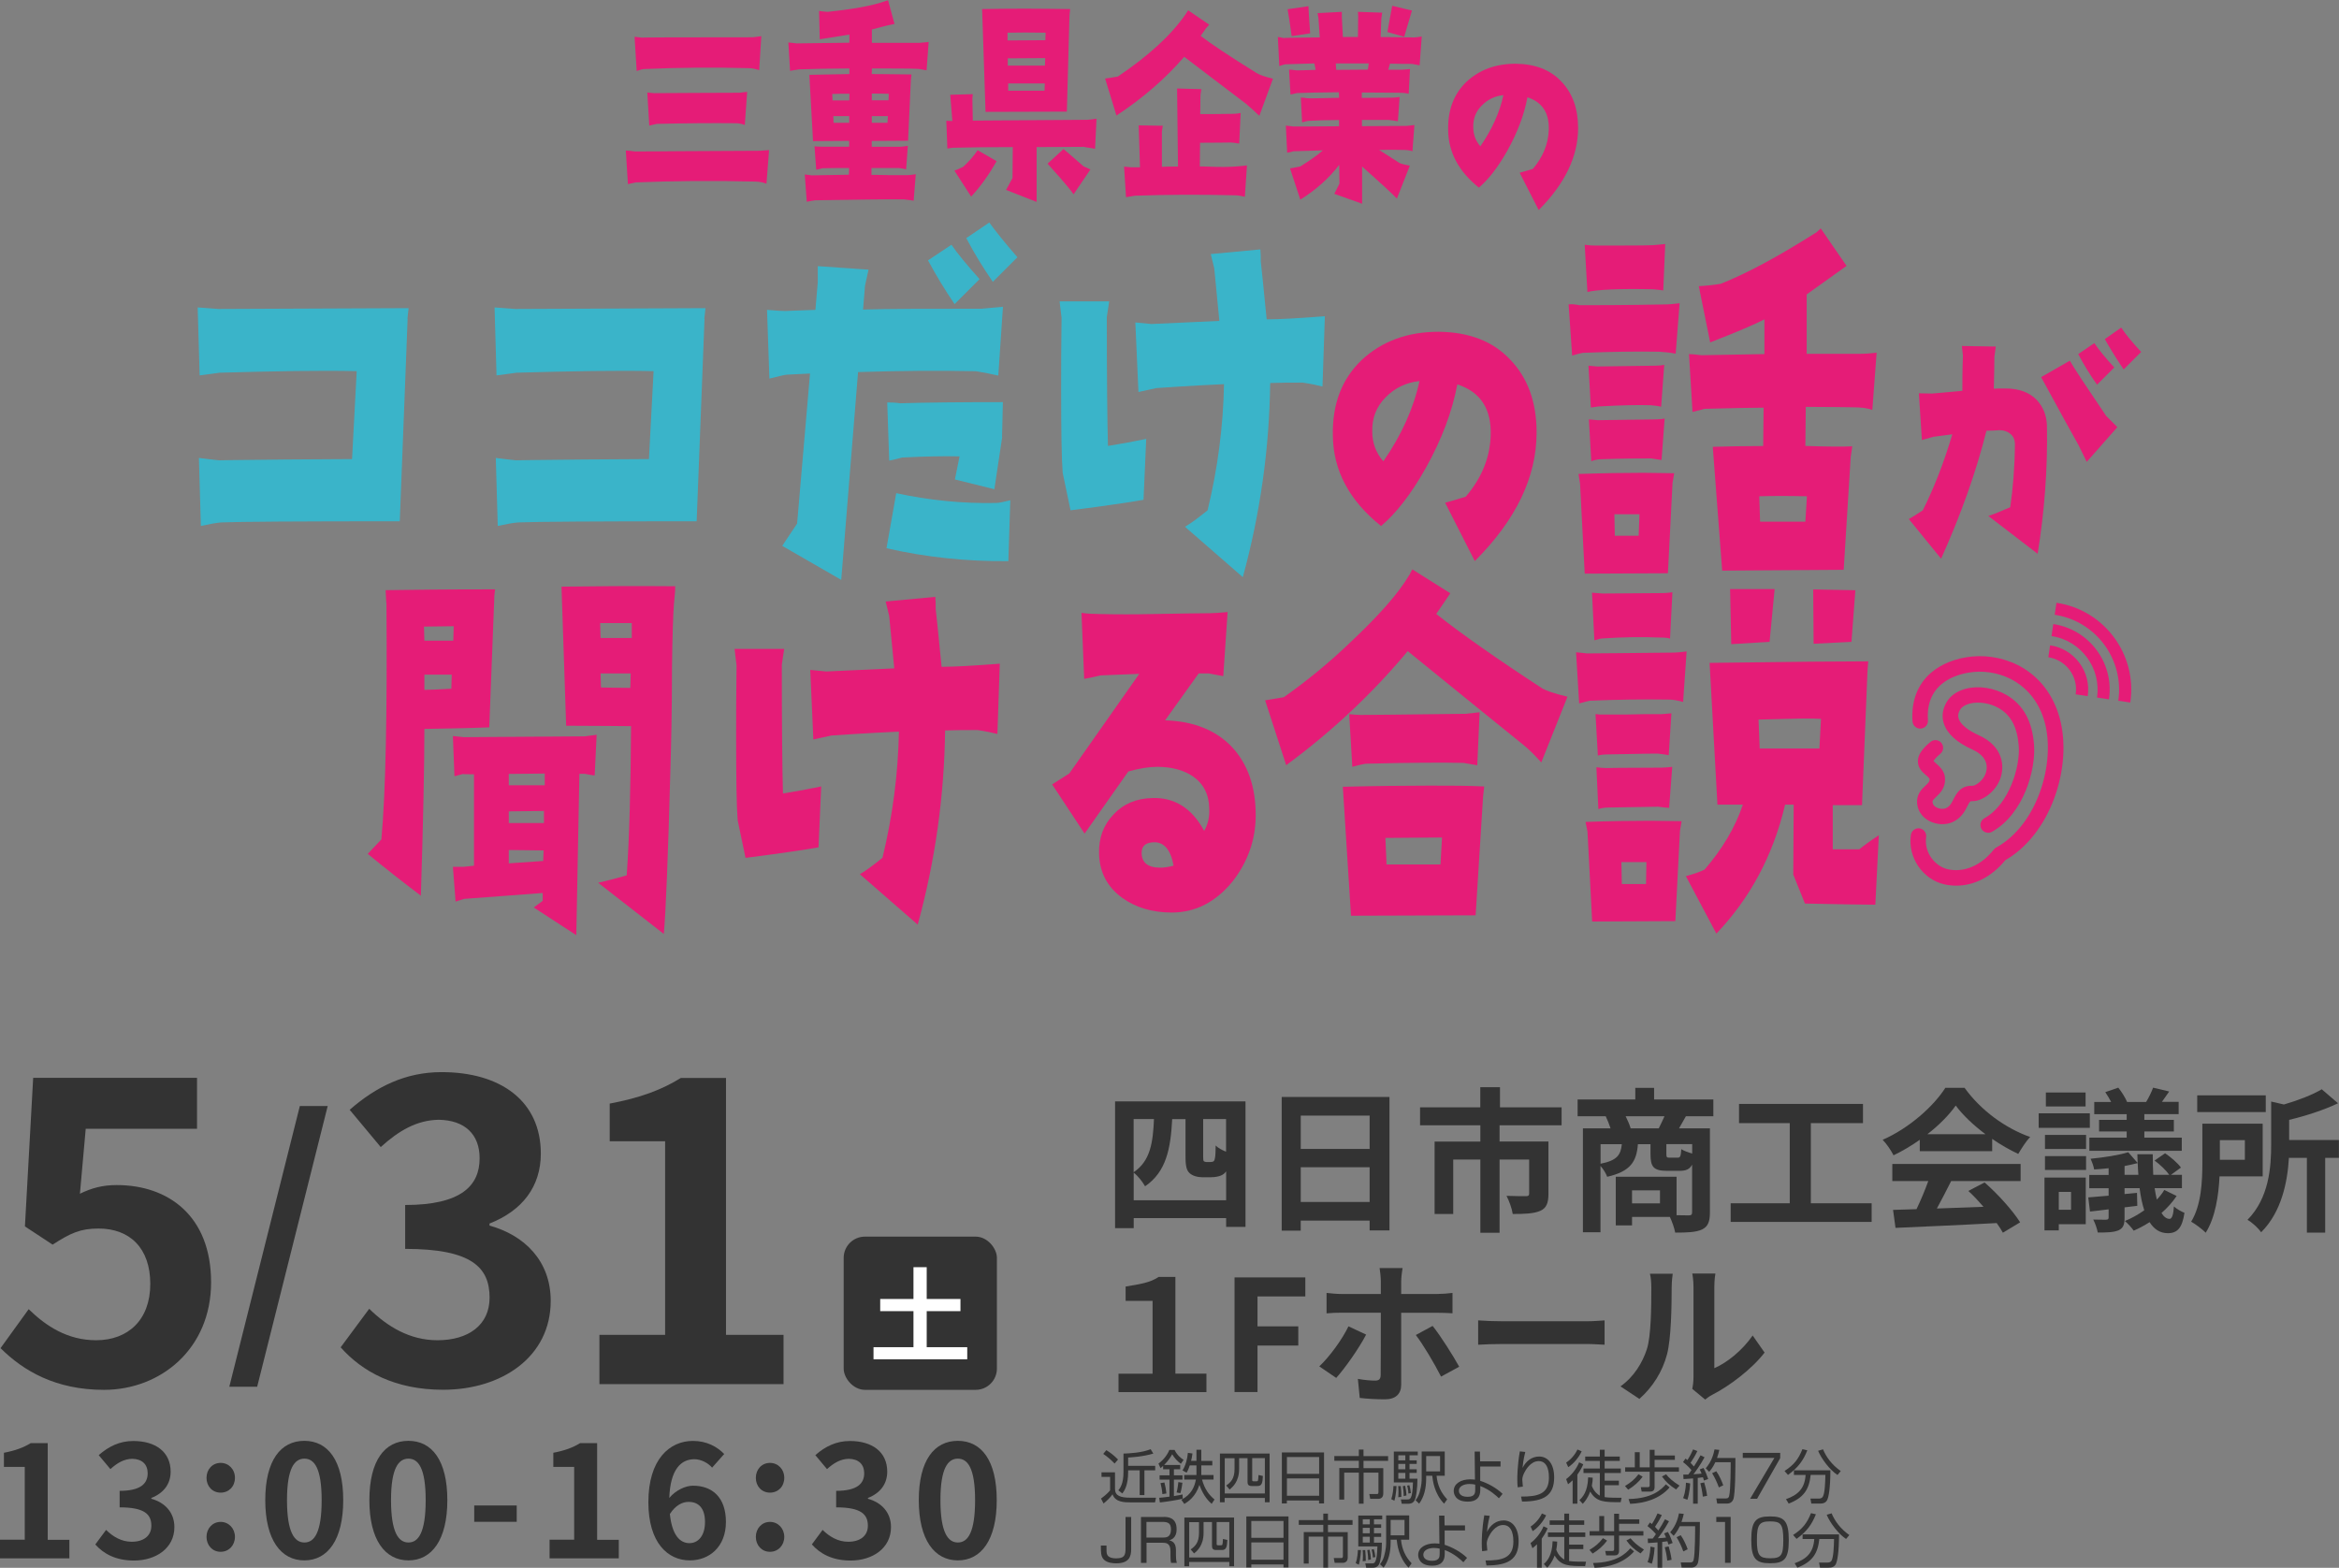 <?xml version="1.0" encoding="UTF-8"?><svg id="_レイヤー_1" xmlns="http://www.w3.org/2000/svg" viewBox="0 0 286.22 191.86"><rect x="0" y="0" width="286.22" height="191.86" fill="#808080" stroke="none"/><path d="M.07,164.97l3.44-4.76c2.13,2.08,4.76,3.8,8.25,3.8,3.9,0,6.63-2.48,6.63-6.89s-2.53-6.78-6.33-6.78c-2.23,0-3.44.56-5.62,1.97l-3.39-2.23,1.01-18.18h20.05v6.23h-13.62l-.71,7.95c1.47-.71,2.78-1.06,4.51-1.06,6.28,0,11.54,3.75,11.54,11.9s-6.18,13.16-13.11,13.16c-5.92,0-9.87-2.33-12.66-5.11Z" style="fill:#333;"/><path d="M36.69,135.35h3.41l-8.63,34.35h-3.41l8.63-34.35Z" style="fill:#333;"/><path d="M41.69,164.87l3.49-4.71c2.23,2.18,4.96,3.85,8.35,3.85,3.8,0,6.38-1.87,6.38-5.21,0-3.7-2.18-5.97-10.33-5.97v-5.37c6.88,0,9.11-2.38,9.11-5.72,0-2.94-1.82-4.66-5.01-4.71-2.68.05-4.86,1.32-7.09,3.34l-3.8-4.56c3.24-2.83,6.83-4.61,11.24-4.61,7.24,0,12.15,3.54,12.15,9.97,0,4.05-2.28,6.99-6.28,8.56v.25c4.25,1.17,7.49,4.3,7.49,9.21,0,6.89-6.03,10.88-13.16,10.88-5.92,0-9.92-2.23-12.56-5.21Z" style="fill:#333;"/><path d="M73.34,163.35h8.05v-23.69h-6.78v-4.61c3.75-.71,6.33-1.67,8.71-3.14h5.52v31.44h7.04v6.03h-22.53v-6.03Z" style="fill:#333;"/><path d="M0,188.42h3.03v-8.91H.48v-1.73c1.41-.27,2.38-.63,3.28-1.18h2.08v11.83h2.65v2.27H0v-2.27Z" style="fill:#333;"/><path d="M11.67,188.99l1.31-1.77c.84.82,1.87,1.45,3.14,1.45,1.43,0,2.4-.7,2.4-1.96,0-1.39-.82-2.25-3.88-2.25v-2.02c2.59,0,3.43-.9,3.43-2.15,0-1.1-.69-1.75-1.89-1.77-1.01.02-1.83.5-2.67,1.26l-1.43-1.71c1.22-1.07,2.57-1.73,4.23-1.73,2.72,0,4.57,1.33,4.57,3.75,0,1.52-.86,2.63-2.36,3.22v.1c1.6.44,2.82,1.62,2.82,3.47,0,2.59-2.27,4.09-4.95,4.09-2.23,0-3.73-.84-4.72-1.96Z" style="fill:#333;"/><path d="M25.27,180.85c0-1.05.74-1.83,1.73-1.83s1.75.78,1.75,1.83-.74,1.81-1.75,1.81-1.73-.78-1.73-1.81ZM25.27,188.07c0-1.03.74-1.83,1.73-1.83s1.75.8,1.75,1.83-.74,1.83-1.75,1.83-1.73-.8-1.73-1.83Z" style="fill:#333;"/><path d="M32.46,183.58c0-4.88,1.9-7.26,4.78-7.26s4.76,2.4,4.76,7.26-1.9,7.37-4.76,7.37-4.78-2.51-4.78-7.37ZM39.36,183.58c0-3.94-.91-5.08-2.11-5.08s-2.13,1.14-2.13,5.08.91,5.18,2.13,5.18,2.11-1.22,2.11-5.18Z" style="fill:#333;"/><path d="M45.2,183.58c0-4.88,1.9-7.26,4.78-7.26s4.76,2.4,4.76,7.26-1.9,7.37-4.76,7.37-4.78-2.51-4.78-7.37ZM52.09,183.58c0-3.94-.91-5.08-2.11-5.08s-2.13,1.14-2.13,5.08.91,5.18,2.13,5.18,2.11-1.22,2.11-5.18Z" style="fill:#333;"/><path d="M58.03,184.23h5.2v2h-5.2v-2Z" style="fill:#333;"/><path d="M67.23,188.42h3.03v-8.91h-2.55v-1.73c1.41-.27,2.38-.63,3.28-1.18h2.08v11.83h2.65v2.27h-8.47v-2.27Z" style="fill:#333;"/><path d="M87.14,179.6c-.49-.57-1.35-1.03-2.17-1.03-1.62,0-2.95,1.22-3.07,4.74.76-.93,1.98-1.5,2.89-1.5,2.36,0,4.04,1.41,4.04,4.44s-2.02,4.7-4.42,4.7c-2.69,0-5.07-2.15-5.07-7.12,0-5.26,2.61-7.5,5.45-7.5,1.71,0,2.97.72,3.83,1.6l-1.49,1.68ZM86.27,186.25c0-1.68-.78-2.46-2-2.46-.76,0-1.6.4-2.3,1.49.27,2.57,1.22,3.56,2.4,3.56,1.05,0,1.9-.88,1.9-2.59Z" style="fill:#333;"/><path d="M92.49,180.85c0-1.05.74-1.83,1.73-1.83s1.75.78,1.75,1.83-.74,1.81-1.75,1.81-1.73-.78-1.73-1.81ZM92.49,188.07c0-1.03.74-1.83,1.73-1.83s1.75.8,1.75,1.83-.74,1.83-1.75,1.83-1.73-.8-1.73-1.83Z" style="fill:#333;"/><path d="M99.35,188.99l1.31-1.77c.84.82,1.87,1.45,3.14,1.45,1.43,0,2.4-.7,2.4-1.96,0-1.39-.82-2.25-3.88-2.25v-2.02c2.59,0,3.43-.9,3.43-2.15,0-1.1-.69-1.75-1.88-1.77-1.01.02-1.83.5-2.67,1.26l-1.43-1.71c1.22-1.07,2.57-1.73,4.23-1.73,2.72,0,4.57,1.33,4.57,3.75,0,1.52-.86,2.63-2.36,3.22v.1c1.6.44,2.82,1.62,2.82,3.47,0,2.59-2.27,4.09-4.95,4.09-2.23,0-3.73-.84-4.72-1.96Z" style="fill:#333;"/><path d="M112.43,183.58c0-4.88,1.9-7.26,4.78-7.26s4.76,2.4,4.76,7.26-1.9,7.37-4.76,7.37-4.78-2.51-4.78-7.37ZM119.32,183.58c0-3.94-.91-5.08-2.11-5.08s-2.13,1.14-2.13,5.08.91,5.18,2.13,5.18,2.11-1.22,2.11-5.18Z" style="fill:#333;"/><path d="M152.41,134.78v15.36h-2.37v-1.08h-11.31v1.23h-2.28v-15.51h15.96ZM150.04,146.87v-3.53c-.15.23-.36.4-.63.51-.28.13-.78.21-1.16.21h-1.21c-.51,0-1.1-.17-1.46-.49-.34-.32-.51-.74-.51-2.03v-4.59h-1.63c-.19,3.61-.72,6.45-3.32,8.22-.29-.53-.87-1.27-1.39-1.67v3.38h11.31ZM138.72,136.94v6.51c2.05-1.37,2.37-3.64,2.49-6.51h-2.49ZM150.04,136.94h-2.81v4.65c0,.28.02.46.08.51.08.06.17.1.3.1h.49c.13,0,.29-.02.36-.06.1-.06.17-.17.21-.42.06-.25.08-.82.09-1.54.27.29.8.57,1.27.76v-4.01Z" style="fill:#333;"/><path d="M170.03,134.24v16.33h-2.43v-1.2h-8.43v1.23h-2.33v-16.36h13.19ZM159.17,136.52v4.08h8.43v-4.08h-8.43ZM167.6,147.09v-4.25h-8.43v4.25h8.43Z" style="fill:#333;"/><path d="M183.5,137.7v1.99h5.98v6.42c0,1.08-.23,1.73-1.01,2.07-.8.34-1.88.38-3.36.38-.09-.65-.44-1.61-.76-2.22.95.04,2.07.04,2.37.04s.4-.09.4-.3v-4.18h-3.62v8.96h-2.35v-8.96h-3.32v6.66h-2.28v-8.86h5.6v-1.99h-7.38v-2.2h7.37v-2.47h2.41v2.47h7.54v2.2h-7.57Z" style="fill:#333;"/><path d="M206.3,136.6c-.3.55-.59,1.06-.84,1.48h3.78v10.29c0,1.12-.23,1.73-.97,2.09-.74.34-1.8.38-3.28.38-.09-.53-.38-1.35-.65-1.92h-4.63v1.04h-1.99v-5.96h7.44v4.71c.67.02,1.25.02,1.48.02.32,0,.42-.09.42-.38v-5.83c-.29.57-.76.76-1.52.76h-1.54c-1.69,0-2.03-.51-2.03-2.05v-1.21h-1.54c-.17,2.11-.87,3.32-3.76,3.99-.13-.38-.47-.95-.82-1.33v8.12h-2.15v-12.72h3.38c-.15-.47-.38-1.04-.59-1.48h-3.44v-2.05h7.06v-1.42h2.3v1.42h7.25v2.05h-3.38ZM195.86,142.41c2.03-.4,2.47-1.08,2.6-2.39h-2.6v2.39ZM202.98,138.08c.23-.46.49-.99.7-1.48h-4.75c.25.49.49,1.06.61,1.48h3.44ZM203.13,145.67h-3.42v1.59h3.42v-1.59ZM207.06,140.01h-3.15v1.2c0,.4.06.46.38.46h.99c.32,0,.4-.13.46-1.04.29.19.85.4,1.33.53v-1.14Z" style="fill:#333;"/><path d="M229.03,147.25v2.28h-17.25v-2.28h7.23v-9.81h-6.21v-2.35h15.17v2.35h-6.38v9.81h7.44Z" style="fill:#333;"/><path d="M234.92,139.48c-1.01.72-2.11,1.37-3.21,1.9-.27-.55-.85-1.41-1.33-1.9,3.25-1.42,6.25-4.12,7.67-6.36h2.35c2.01,2.79,5.03,4.96,8.03,6.02-.57.59-1.06,1.41-1.46,2.07-1.04-.49-2.15-1.12-3.19-1.84v1.5h-8.86v-1.39ZM231.56,142.44h15.7v2.09h-8.5c-.55,1.12-1.18,2.3-1.75,3.36,1.82-.06,3.78-.13,5.71-.21-.59-.68-1.23-1.37-1.86-1.94l1.99-1.04c1.69,1.48,3.45,3.46,4.35,4.88l-2.11,1.27c-.19-.36-.46-.76-.76-1.18-4.46.25-9.15.44-12.38.59l-.3-2.2,2.87-.09c.51-1.06,1.04-2.32,1.44-3.44h-4.4v-2.09ZM242.96,138.8c-1.46-1.1-2.77-2.33-3.64-3.51-.82,1.16-2.03,2.39-3.47,3.51h7.12Z" style="fill:#333;"/><path d="M255.73,138.02h-6.26v-1.78h6.26v1.78ZM255.23,149.81h-3.3v.76h-1.75v-6.47h5.05v5.71ZM250.24,138.88h5.03v1.73h-5.03v-1.73ZM250.24,141.48h5.03v1.69h-5.03v-1.69ZM255.21,135.4h-4.86v-1.71h4.86v1.71ZM251.93,145.86v2.18h1.5v-2.18h-1.5ZM266.34,146.37c-.49.74-1.12,1.44-1.84,2.07.28.47.63.72.99.72.28,0,.47-.49.53-1.52.38.34.89.61,1.29.78-.27,1.82-.85,2.49-2.03,2.49-.97,0-1.69-.49-2.24-1.35-.65.42-1.29.76-1.94,1.04-.23-.34-.72-.87-1.08-1.18.8-.32,1.61-.78,2.37-1.31-.25-.78-.44-1.69-.57-2.71h-1.84v.72l1.52-.15.04,1.59-1.56.19v1.27c0,.87-.17,1.27-.74,1.54-.61.25-1.42.27-2.54.27-.08-.47-.32-1.14-.55-1.59.65.02,1.37.02,1.58.02.23-.02.3-.08.3-.28v-.99c-.82.11-1.59.19-2.28.27l-.21-1.73c.72-.06,1.56-.13,2.49-.21v-.91h-2.37v-1.63h2.37v-.82c-.61.08-1.2.11-1.77.15-.06-.38-.27-.95-.44-1.31,1.59-.15,3.49-.44,4.61-.8l1.16,1.33c-.02-.36-.04-.72-.04-1.08h1.88c0,.91.02,1.76.06,2.52h1.96c-.38-.55-1.14-1.27-1.8-1.75l1.29-.89c.7.47,1.56,1.21,1.94,1.75l-1.23.89h1.35v1.63h-3.34c.08.53.17.99.27,1.4.34-.36.67-.76.91-1.18l1.52.74ZM260.26,136.35h-3.99v-1.5h2.07c-.21-.4-.47-.83-.72-1.2l1.59-.55c.42.51.87,1.25,1.08,1.75h2.33c.32-.53.68-1.25.85-1.75l1.97.47c-.32.46-.63.89-.89,1.27h2.05v1.5h-4.2v.7h3.61v1.42h-3.61v.76h4.58v1.61h-11.31v-1.61h4.57v-.76h-3.38v-1.42h3.38v-.7ZM261.67,143.77c-.04-.46-.06-.95-.08-1.44-.49.13-1.04.25-1.61.36v1.08h1.69Z" style="fill:#333;"/><path d="M271.6,143.96c-.11,2.32-.51,5.03-1.69,6.89-.36-.38-1.29-1.08-1.78-1.35,1.25-2.03,1.37-4.99,1.37-7.17v-4.82h7.38v6.45h-5.28ZM277.26,136.09h-8.39v-2.05h8.39v2.05ZM271.64,139.52v2.41h3.06v-2.41h-3.06ZM286.22,141.69h-1.69v9.15h-2.24v-9.15h-2.2c-.17,2.9-.87,6.59-3.4,9.11-.3-.47-1.14-1.25-1.67-1.52,2.64-2.68,2.9-6.44,2.9-9.24v-5.24l1.56.36c1.76-.51,3.53-1.2,4.63-1.86l1.99,1.71c-1.73.83-3.93,1.54-5.98,2.03v2.47h6.09v2.18Z" style="fill:#333;"/><path d="M136.86,168.11h4.18v-8.92h-3.3v-1.75c1.77-.3,3-.47,4.04-1.18h2.05v11.84h3.8v2.26h-10.76v-2.26Z" style="fill:#333;"/><path d="M151.07,156.32h8.66v2.33h-5.85v3.66h4.99v2.35h-4.99v5.69h-2.81v-14.05Z" style="fill:#333;"/><path d="M167.17,163.32c-.87,1.69-2.64,4.18-3.66,5.3l-2.07-1.41c1.27-1.2,2.79-3.28,3.57-4.9l2.16,1.01ZM171.46,160.63v8.83c0,1.1-.65,1.78-1.99,1.78-1.01,0-2.13-.06-3.08-.17l-.23-2.33c.8.15,1.63.21,2.11.21s.67-.19.68-.68c.02-.7.02-6.72.02-7.61v-.02h-4.82c-.57,0-1.29.02-1.82.08v-2.5c.57.06,1.23.13,1.82.13h4.82v-1.52c0-.49-.09-1.33-.15-1.65h2.81c-.06.27-.17,1.18-.17,1.67v1.5h4.4c.55,0,1.37-.06,1.88-.13v2.49c-.59-.04-1.33-.06-1.86-.06h-4.42ZM175.31,162.26c.97,1.21,2.49,3.61,3.25,4.99l-2.22,1.21c-.82-1.61-2.18-3.91-3.09-5.09l2.07-1.12Z" style="fill:#333;"/><path d="M180.88,161.58c.68.06,2.07.11,3.06.11h10.19c.87,0,1.73-.08,2.22-.11v2.98c-.46-.02-1.42-.09-2.22-.09h-10.19c-1.08,0-2.35.04-3.06.09v-2.98Z" style="fill:#333;"/><path d="M198.29,169.66c1.67-1.18,2.7-2.92,3.23-4.54.53-1.63.55-5.22.55-7.52,0-.76-.06-1.27-.17-1.73h2.79c-.02.08-.13.93-.13,1.71,0,2.24-.06,6.25-.57,8.16-.57,2.14-1.75,4-3.38,5.45l-2.32-1.54ZM207.08,169.95c.08-.36.15-.89.15-1.4v-11.07c0-.85-.13-1.58-.15-1.63h2.83c-.02.06-.13.8-.13,1.65v9.93c1.54-.66,3.42-2.16,4.69-4l1.46,2.09c-1.58,2.05-4.31,4.1-6.43,5.18-.4.21-.59.38-.84.57l-1.58-1.31Z" style="fill:#333;"/><rect x="103.24" y="151.33" width="18.75" height="18.75" rx="2.6" ry="2.6" style="fill:#333;"/><path d="M118.36,164.86v1.48h-11.47v-1.48h4.89v-4.41h-4.07v-1.49h4.07v-3.89h1.62v3.89h4.13v1.49h-4.13v4.41h4.96Z" style="fill:#fff;"/><path d="M136.44,180.18v2.02c0,.83.63,1.08,1.9,1.08h3.12l-.12.57h-2.98c-.73,0-1.89,0-2.22-.99-.24.36-.73.84-1.1,1.13l-.31-.61c.16-.11.8-.59,1.11-1v-1.65h-1.05v-.56h1.65ZM136.39,179.1c-.33-.37-.94-.89-1.39-1.18l.38-.46c.45.27,1,.69,1.43,1.15l-.42.49ZM138.05,179.38h3.31v.55h-1.32v3.03h-.58v-3.03h-1.41v.2c0,1.68-.48,2.32-.71,2.63l-.49-.38c.24-.31.63-.82.63-2.25v-2.25c.65-.02,2.25-.09,3.32-.54l.33.54c-1.25.38-2.76.47-3.08.48v1.02Z" style="fill:#333;"/><path d="M144.42,179.27v.53h-.77v.74h1.05v.53h-1.05v2.01c.68-.11.89-.16,1.06-.2l.02.52c-.68.18-2.2.4-2.8.46l-.08-.57c.23-.02.53-.04,1.26-.14v-2.08h-1.21v-.53h1.21v-.74h-.78v-.41c-.16.14-.24.21-.32.27l-.25-.56c.56-.39,1.1-1.06,1.33-1.67h.64c.29.61.76,1,1.11,1.22l-.34.48c-.42-.31-.8-.71-1.06-1.17-.14.26-.4.71-.98,1.31h1.96ZM142.24,182.84c-.04-.52-.15-1.05-.23-1.35l.48-.07c.14.53.18.83.24,1.34l-.48.08ZM143.98,182.64c.14-.53.2-1.16.21-1.27l.5.08c-.02.26-.14.96-.25,1.27l-.46-.08ZM146.42,177.41h.58v1.37h1.35v.55h-1.35v.93c0,.12,0,.18,0,.24h1.5v.56h-1.41c.32,1.16.84,1.87,1.53,2.44l-.35.53c-.27-.24-.97-.85-1.5-2.32-.48,1.5-1.43,2.09-1.85,2.33l-.36-.51c1.28-.67,1.62-1.63,1.78-2.47h-1.43v-.56h1.5c0-.07,0-.13,0-.24v-.93h-.82c-.21.62-.32.78-.39.89l-.5-.28c.38-.56.61-1.49.66-2.15l.56.08c-.05.38-.09.62-.17.9h.66v-1.37Z" style="fill:#333;"/><path d="M149.86,183.84h-.58v-5.96h6.08v5.96h-.58v-.53h-4.92v.53ZM149.86,182.76h4.92v-4.33h-1.55v2.65c0,.11,0,.19.17.19h.33c.23,0,.23-.01.27-.77l.54.12c-.04.91-.15,1.23-.67,1.23h-.72c-.42,0-.49-.25-.49-.48v-2.93h-1.03v1.32c0,1.58-.83,2.24-1.16,2.52l-.42-.49c.56-.4,1.02-.83,1.02-2.04v-1.3h-1.2v4.33Z" style="fill:#333;"/><path d="M162.02,177.74v6.24h-.61v-.36h-3.94v.36h-.61v-6.24h5.16ZM157.48,180.36h3.94v-2.06h-3.94v2.06ZM157.48,183.04h3.94v-2.12h-3.94v2.12Z" style="fill:#333;"/><path d="M166.85,177.4v.79h3.01v.58h-3.01v.89h2.42v3.11c0,.47-.29.65-.6.65h-1l-.11-.59h.91c.11,0,.21,0,.21-.24v-2.38h-1.82v3.8h-.58v-3.8h-1.79v3.3h-.6v-3.86h2.39v-.89h-3v-.58h3v-.79h.58Z" style="fill:#333;"/><path d="M170.25,183.46c.2-.58.26-1.33.26-1.61h.38c-.01.3-.08,1.21-.26,1.8l-.38-.19ZM173.49,178.09h-1.01v.62h.88v.43h-.88v.66h.88v.44h-.88v.71h.97c0,1.23-.16,2.27-.34,2.63-.06.12-.22.44-.78.44h-.8l-.11-.53h.82c.28,0,.61.02.66-2.08h-2.34v-3.78h2.93v.47ZM171.1,183.21c.01-.16.03-.31.03-.62,0-.39-.02-.55-.04-.73h.32c.06.68.06.75.07,1.32l-.38.04ZM171.97,178.09h-.86v.62h.86v-.62ZM171.97,179.14h-.86v.66h.86v-.66ZM171.97,180.24h-.86v.71h.86v-.71ZM171.77,183.07c0-.54-.09-1.04-.11-1.21l.29-.04c.08.4.14.77.16,1.18l-.33.08ZM172.35,182.78c0-.16-.04-.54-.16-.98l.27-.05c.07.24.15.56.19.96l-.3.06ZM176.79,177.62v2.97h-1c.11,1.2.58,2.13,1.3,2.89l-.38.53c-1.2-1.25-1.38-2.81-1.45-3.42h-.74v.31c0,1.25-.26,2.29-.86,3.11l-.44-.42c.15-.21.37-.5.5-.98.25-.91.25-1.39.25-1.73v-3.26h2.83ZM176.22,178.18h-1.7v1.88h1.7v-1.88Z" style="fill:#333;"/><path d="M183.63,179.46h-2.5v1.75c.87.28,1.95.83,2.74,1.6l-.45.54c-.31-.3-1.1-1.05-2.28-1.5v.49c0,.9-.46,1.42-1.53,1.42-1.61,0-1.72-1.05-1.72-1.31,0-.9.9-1.42,2.02-1.42.26,0,.46.03.58.04l-.04-3.44h.65l.02,1.2h2.5s0,.62,0,.62ZM180.51,181.68c-.16-.04-.38-.08-.69-.08-.65,0-1.3.26-1.3.83,0,.17.07.74,1.07.74.92,0,.93-.51.93-.88v-.61Z" style="fill:#333;"/><path d="M186.64,177.71c-.23.9-.3,1.6-.33,1.93.41-.83,1.12-1.4,2.04-1.4,1.04,0,1.83.88,1.83,2.55,0,2.2-1.24,2.96-3.93,2.96l-.12-.61c2.02.01,3.41-.29,3.41-2.32,0-.35,0-2.02-1.25-2.02-1,0-1.6,1.1-1.76,1.41-.14.28-.25.58-.25.88,0,.08.06.75.07.83l-.63.09c-.03-.23-.05-.5-.05-.95,0-.33,0-1.69.31-3.45l.67.07Z" style="fill:#333;"/><path d="M191.65,181c.54-.39,1.23-1.16,1.59-2.05l.5.24c-.11.26-.26.62-.72,1.27v3.55h-.58v-2.86c-.26.26-.41.36-.56.48l-.23-.62ZM193.55,177.6c-.33.71-.96,1.51-1.65,1.94l-.25-.56c.56-.36,1.1-.98,1.38-1.6l.51.22ZM193.28,183.56c.36-.32,1.01-1,1.06-2.77l.56.04c0,.26-.02.56-.11,1,.27.74.76,1.08.98,1.2v-2.77h-2v-.55h2v-.93h-1.79v-.54h1.79v-.83h.59v.83h1.85v.54h-1.85v.93h1.98v.55h-1.98v.94h1.74v.55h-1.74v1.46c.46.08,1.53.08,2.07.08l-.11.54c-1.97,0-2.98,0-3.73-1.3-.33.89-.73,1.31-.91,1.5l-.41-.46Z" style="fill:#333;"/><path d="M198.85,181.85c.76-.46,1.18-.83,1.65-1.44l.51.3c-.47.64-1.08,1.17-1.77,1.59l-.39-.45ZM200.65,177.71v1.85h1.22v-2.14h.6v.69h2.48v.54h-2.48v.91h2.98v.54h-2.98v1.88c0,.4-.22.55-.51.55h-1.07l-.11-.54h.87c.21,0,.22-.13.22-.24v-1.65h-3v-.54h1.18v-1.85h.6ZM199.29,183.44c2.92-.06,4.01-1.17,4.56-1.8l.46.38c-1.25,1.43-3.05,1.93-4.83,2.01l-.19-.58ZM203.87,180.41c.37.45.78.84,1.65,1.39l-.42.47c-.79-.51-1.25-.92-1.73-1.59l.51-.27Z" style="fill:#333;"/><path d="M208.59,178.32c-.54,1.01-1.24,1.94-1.37,2.09.54-.02.8-.06,1-.08-.08-.21-.15-.36-.23-.51l.46-.18c.21.34.51,1.11.58,1.35l-.52.19c-.03-.11-.05-.17-.12-.4-.4.06-.54.07-.64.08v3.15h-.57v-3.09c-.7.05-.88.06-1.17.08l-.03-.55c.2,0,.24,0,.61,0,.22-.29.31-.42.39-.55-.11-.14-.5-.58-1.03-.98l.3-.43c.06.05.11.09.24.18.33-.51.52-.91.69-1.3l.52.2c-.25.55-.58,1.08-.83,1.44.03.04.21.22.41.45.29-.46.51-.79.81-1.37l.49.24ZM205.96,183.33c.1-.26.31-.83.35-1.89l.51.09c-.01.19-.06,1.18-.34,2l-.52-.2ZM208.37,183.15c-.06-.63-.21-1.3-.3-1.64l.47-.1c.12.39.28.98.36,1.64l-.53.1ZM208.72,179.69c.78-.89,1-1.89,1.08-2.32l.59.06c-.07.32-.15.61-.28.99h2.25c0,.91,0,4.42-.26,5.07-.21.51-.66.51-.84.51h-1.13l-.11-.63h1.13c.17,0,.36,0,.44-.29.2-.74.19-3.93.19-4.14h-1.88c-.31.66-.59.98-.75,1.17l-.43-.44ZM210.33,182.01c-.19-.55-.51-1.23-.82-1.73l.51-.24c.36.5.69,1.25.85,1.72l-.53.26Z" style="fill:#333;"/><path d="M217.84,177.8v.64l-2.83,4.97h-.85l2.97-5h-3.87v-.62h4.57Z" style="fill:#333;"/><path d="M218.37,180.01c1.18-.76,1.7-1.46,2.19-2.67l.6.14c-.5,1.24-1.12,2.12-2.37,3.01l-.42-.48ZM221.65,184.01l-.11-.62h1.05c.31,0,.43-.18.47-.24.24-.43.29-1.64.31-2.66h-1.8c-.19,1.81-.88,2.81-2.69,3.51l-.33-.54c1.45-.52,2.29-1.28,2.4-2.97h-1.43v-.56h4.46c0,2.19-.21,3.24-.38,3.61-.2.4-.54.46-.94.46h-1.01ZM223.08,177.36c.38.91,1.05,1.87,2.17,2.66l-.4.48c-.96-.64-1.95-1.96-2.37-2.96l.6-.18Z" style="fill:#333;"/><path d="M138.42,185.63v3.93c0,.93-.25,1.75-1.85,1.75-.32,0-1.14-.04-1.54-.51-.32-.38-.32-.87-.32-1.67h.69c0,.76,0,.85.06,1.05.14.47.81.52,1.1.52,1,0,1.17-.33,1.17-1.22v-3.84h.68Z" style="fill:#333;"/><path d="M142.4,185.63c.41,0,1.58.01,1.58,1.48,0,.31-.01,1.15-.91,1.38.59.14.83.5.83,1.25v.54c0,.62.07.85.11.98h-.71c-.06-.28-.07-.61-.07-.89v-.56c0-.99-.55-1.02-1.03-1.02h-1.9v2.47h-.68v-5.62h2.79ZM140.29,186.24v1.92h1.95c.45,0,1.05-.01,1.05-1,0-.74-.35-.92-1.02-.92h-1.98Z" style="fill:#333;"/><path d="M145.51,191.67h-.58v-5.96h6.08v5.96h-.58v-.53h-4.92v.53ZM145.51,190.59h4.92v-4.33h-1.55v2.65c0,.11,0,.19.17.19h.33c.23,0,.23-.01.27-.77l.54.12c-.04.9-.15,1.23-.67,1.23h-.72c-.42,0-.49-.25-.49-.49v-2.93h-1.03v1.32c0,1.58-.83,2.25-1.16,2.52l-.42-.49c.56-.4,1.02-.83,1.02-2.04v-1.3h-1.2v4.33Z" style="fill:#333;"/><path d="M157.67,185.57v6.24h-.61v-.36h-3.94v.36h-.61v-6.24h5.16ZM153.12,188.19h3.94v-2.06h-3.94v2.06ZM153.12,190.87h3.94v-2.12h-3.94v2.12Z" style="fill:#333;"/><path d="M162.5,185.23v.79h3.01v.58h-3.01v.89h2.42v3.11c0,.47-.29.65-.6.65h-1l-.11-.59h.91c.11,0,.21,0,.21-.24v-2.38h-1.82v3.8h-.58v-3.8h-1.79v3.3h-.6v-3.85h2.39v-.89h-3v-.58h3v-.79h.58Z" style="fill:#333;"/><path d="M165.9,191.29c.2-.58.26-1.33.26-1.61h.38c-.01.3-.08,1.21-.26,1.8l-.38-.19ZM169.14,185.92h-1.01v.62h.88v.43h-.88v.66h.88v.44h-.88v.71h.97c0,1.23-.16,2.27-.34,2.63-.06.12-.22.44-.78.44h-.8l-.11-.53h.82c.28,0,.61.02.66-2.08h-2.34v-3.78h2.93v.47ZM166.75,191.04c.01-.16.03-.31.03-.62,0-.39-.02-.55-.04-.73h.32c.06.68.06.76.07,1.32l-.38.04ZM167.62,185.92h-.86v.62h.86v-.62ZM167.62,186.97h-.86v.66h.86v-.66ZM167.62,188.06h-.86v.71h.86v-.71ZM167.42,190.9c0-.54-.09-1.04-.11-1.21l.29-.04c.08.4.14.77.16,1.18l-.33.08ZM168,190.61c0-.16-.04-.54-.16-.98l.27-.05c.07.24.15.56.19.96l-.3.06ZM172.44,185.45v2.97h-1c.11,1.2.58,2.13,1.3,2.89l-.38.53c-1.2-1.25-1.38-2.81-1.45-3.42h-.74v.31c0,1.25-.26,2.29-.86,3.11l-.44-.42c.15-.21.37-.5.5-.98.25-.91.25-1.39.25-1.73v-3.26h2.83ZM171.87,186h-1.7v1.88h1.7v-1.88Z" style="fill:#333;"/><path d="M179.28,187.29h-2.5v1.75c.87.28,1.95.83,2.74,1.6l-.45.54c-.31-.3-1.1-1.05-2.28-1.5v.49c0,.9-.46,1.43-1.53,1.43-1.61,0-1.72-1.05-1.72-1.31,0-.9.9-1.42,2.02-1.42.26,0,.46.03.58.04l-.04-3.44h.65l.02,1.2h2.5s0,.62,0,.62ZM176.16,189.51c-.16-.04-.38-.08-.69-.08-.65,0-1.3.26-1.3.83,0,.17.07.74,1.07.74.92,0,.93-.51.93-.88v-.61Z" style="fill:#333;"/><path d="M182.29,185.53c-.23.91-.3,1.6-.33,1.93.41-.83,1.12-1.4,2.04-1.4,1.04,0,1.83.88,1.83,2.55,0,2.19-1.24,2.96-3.93,2.96l-.12-.61c2.02.01,3.41-.29,3.41-2.32,0-.35,0-2.02-1.25-2.02-1,0-1.6,1.1-1.76,1.41-.14.28-.25.58-.25.88,0,.08.06.75.07.83l-.63.09c-.03-.23-.05-.5-.05-.95,0-.33,0-1.69.31-3.45l.67.07Z" style="fill:#333;"/><path d="M187.29,188.83c.54-.39,1.23-1.16,1.59-2.05l.5.24c-.11.26-.26.62-.72,1.27v3.55h-.58v-2.86c-.26.26-.41.36-.56.48l-.23-.62ZM189.2,185.43c-.33.71-.96,1.51-1.65,1.94l-.25-.56c.56-.36,1.1-.98,1.38-1.6l.51.22ZM188.93,191.38c.36-.32,1.01-1,1.06-2.77l.56.04c0,.26-.02.56-.11,1,.27.74.76,1.08.98,1.2v-2.77h-2v-.55h2v-.93h-1.79v-.54h1.79v-.83h.59v.83h1.85v.54h-1.85v.93h1.98v.55h-1.98v.94h1.74v.55h-1.74v1.46c.46.08,1.53.08,2.07.08l-.11.54c-1.97,0-2.98,0-3.73-1.3-.33.89-.73,1.31-.91,1.5l-.41-.46Z" style="fill:#333;"/><path d="M194.5,189.67c.76-.46,1.18-.83,1.65-1.44l.51.3c-.47.64-1.08,1.17-1.77,1.59l-.39-.45ZM196.3,185.53v1.85h1.22v-2.14h.6v.69h2.48v.54h-2.48v.9h2.98v.54h-2.98v1.88c0,.4-.22.55-.51.55h-1.07l-.11-.54h.87c.21,0,.22-.13.22-.24v-1.65h-3v-.54h1.18v-1.85h.6ZM194.94,191.27c2.92-.06,4.01-1.17,4.56-1.8l.46.38c-1.25,1.42-3.05,1.93-4.83,2.01l-.19-.58ZM199.52,188.24c.37.45.78.84,1.65,1.39l-.42.47c-.79-.51-1.25-.92-1.73-1.59l.51-.27Z" style="fill:#333;"/><path d="M204.24,186.15c-.54,1.01-1.24,1.94-1.37,2.09.54-.02.8-.06,1-.08-.08-.21-.15-.36-.23-.51l.46-.18c.21.34.51,1.11.58,1.35l-.52.19c-.03-.11-.05-.17-.12-.4-.4.06-.54.07-.64.08v3.15h-.57v-3.09c-.7.05-.88.06-1.17.08l-.03-.55c.2,0,.24,0,.61,0,.22-.29.31-.42.39-.55-.11-.14-.5-.58-1.03-.98l.3-.44c.06.05.11.09.24.19.33-.51.52-.91.69-1.3l.52.2c-.25.55-.58,1.08-.83,1.44.03.04.21.22.41.45.29-.46.51-.79.81-1.37l.49.24ZM201.61,191.16c.1-.26.31-.83.35-1.89l.51.09c-.01.19-.06,1.18-.34,2l-.52-.2ZM204.02,190.98c-.06-.63-.21-1.3-.3-1.64l.47-.1c.12.39.28.98.36,1.64l-.53.1ZM204.37,187.52c.78-.89,1-1.89,1.08-2.32l.59.06c-.07.32-.15.61-.28.99h2.25c0,.91,0,4.43-.26,5.07-.21.51-.66.51-.84.51h-1.13l-.11-.63h1.13c.17,0,.36,0,.44-.29.2-.74.19-3.93.19-4.14h-1.88c-.31.66-.59.98-.75,1.17l-.43-.44ZM205.98,189.84c-.19-.55-.51-1.23-.82-1.73l.51-.24c.36.5.69,1.25.85,1.72l-.53.26Z" style="fill:#333;"/><path d="M211.78,185.63v5.62h-.69v-5h-1.07v-.62h1.76Z" style="fill:#333;"/><path d="M216.6,185.57c1.72,0,2.29.54,2.29,2.9s-.57,2.83-2.29,2.83-2.3-.53-2.3-2.87.59-2.86,2.3-2.86ZM214.99,188.45c0,1.92.31,2.24,1.65,2.24s1.58-.38,1.58-2.22c0-2-.33-2.29-1.62-2.29s-1.61.36-1.61,2.27Z" style="fill:#333;"/><path d="M219.42,187.84c1.18-.76,1.7-1.46,2.19-2.67l.6.14c-.5,1.24-1.12,2.12-2.37,3.01l-.42-.48ZM222.71,191.84l-.11-.62h1.05c.31,0,.44-.18.47-.23.24-.43.29-1.64.31-2.66h-1.8c-.19,1.81-.88,2.81-2.69,3.51l-.33-.54c1.45-.52,2.29-1.28,2.4-2.97h-1.43v-.56h4.46c0,2.2-.21,3.24-.38,3.61-.2.4-.54.46-.94.46h-1.01ZM224.13,185.19c.38.91,1.05,1.87,2.17,2.66l-.4.48c-.96-.64-1.95-1.96-2.37-2.96l.6-.18Z" style="fill:#333;"/><path d="M93.79,22.48c-.4-.16-.84-.24-1.34-.26-5.21-.13-10.08-.08-14.61.1-.24.05-.58.11-1,.21l-.26-4.11c.26,0,.61.05,1.08.11h.03c1.18,0,3.05,0,5.58-.03l9.71-.05c.08,0,.45-.03,1.13-.08l-.32,4.11ZM92.89,8.58c-.42-.13-.84-.24-1.29-.24-4.26-.11-8.53-.08-12.77.11-.18,0-.47.08-.92.24l-.26-4.19.95.11c-.29-.03,4.21-.05,13.48-.05.1,0,.45-.05,1.08-.13l-.26,4.16ZM91.13,15.29c-.34-.13-.71-.21-1.13-.21-2.97-.03-6.19,0-9.63.08-.21.05-.53.11-.92.21l-.24-4.05.82.08c3.24-.03,6.74-.03,10.5-.05.21-.03.53-.08.9-.11l-.29,4.05Z" style="fill:#e51c77;"/><path d="M113.39,8.61c-.29-.05-.63-.13-1-.18-1.08-.05-2.97-.05-5.69-.05l-.03.68c1.13,0,2.76.03,4.87.05l-.08.71-.34,7.4-4.45.03v.71h3.5c.05,0,.37-.03.92-.11l-.21,2.87c-.21-.05-.5-.11-.9-.16h-3.34v.84h.45c.89,0,1.45.03,1.66.03h2.34c.21,0,.55-.05.97-.11l-.26,3.24c-.11-.03-.5-.08-1.18-.16-2.08-.03-5.69.03-10.87.11-.21.03-.55.08-1.03.18l-.24-3.34c.58.05.84.11.79.11l4.61-.08.03-.82c-1.16,0-2.26,0-3.29.03-.05.03-.29.08-.74.18l-.21-2.87c.21.03.5.05.84.05h3.4v-.71l-4.42.03-.45-8.11,4.9-.1v-.68c-2.26,0-4.32.05-6.13.11-.42.05-.82.13-1.13.18l-.21-3.47c.24.03.58.05,1,.11l6.47-.08v-1l-3.63.58-.08-3.47c.21.03.58.08,1.05.11,3.08-.32,5.37-.74,6.84-1.24l.55-.18.79,2.9-.61.13c-.24.03-.95.24-2.16.55v1.63h5.87c.11,0,.47-.05,1.08-.1l-.26,3.5ZM101.84,11.5l.03.79h2.05l.03-.82c-.66,0-1.37,0-2.11.03ZM101.97,14.21l.03.82h1.92v-.82h-1.95ZM106.68,11.45v.82h2.05l.03-.79c-.61-.03-1.29-.03-2.08-.03ZM106.68,14.21v.82h1.92l.05-.82h-1.97Z" style="fill:#e51c77;"/><path d="M133.98,18.21c-.11-.03-.53-.11-1.24-.21q-.1-.03-.05-.03l-5.84.03v6.71l-3.74-1.47.79-1.45.03-3.79c-2.74,0-5.19.03-7.32.08-.21.03-.45.05-.68.1l-.13-3.4c.16,0,.42.03.74.03l-.26-3.21,2.76-.08-.05.53.05,2.71,14.06-.1c.13,0,.47-.05,1.08-.13l-.18,3.69ZM118.84,24.06l-2.05-3.18c.26-.08.63-.24,1.08-.47.74-.68,1.32-1.37,1.76-2.03l2.32,1.34c-.9,1.61-1.92,3.05-3.11,4.34ZM130.87,1.92l-.32,11.74-9.95.03-.42-12.58c1.66-.03,3.4-.05,5.24-.05s3.63.03,5.53.05l-.08.82ZM123.29,4v.95l4.63-.03.03-.92c-1.87-.03-3.42-.03-4.66,0ZM123.32,7.13v.9h4.55l.03-.92-4.58.03ZM123.37,10.21v.89h4.45l.03-.89h-4.47ZM131.37,23.77c-.39-.55-.95-1.21-1.63-2l-1.55-1.74,1.95-1.79c.16.13,1,.84,2.47,2.13.16.05.42.18.82.37l-2.05,3.03Z" style="fill:#e51c77;"/><path d="M154.09,14.16c-.61-.58-1.16-1.08-1.63-1.47-1.37-1.03-3.87-2.95-7.55-5.74-2.29,2.66-5.05,5.05-8.29,7.19l-1.39-4.53c.29-.03.79-.11,1.55-.24,3.76-2.53,6.55-5.08,8.32-7.66.11-.16.18-.29.29-.45l2.58,1.76c-.11.11-.24.26-.42.47-.08.13-.29.45-.63.9,1.18.92,3.47,2.45,6.82,4.53.37.24,1.03.47,2.03.71l-1.66,4.53ZM152.35,24.08c-.5-.11-.87-.18-1.16-.18-4.53-.11-8.63-.08-12.32.05-.24.05-.61.11-1.08.18l-.24-3.74c.58.05.84.08.79.08h1.16l-.16-5.13,2.95.05-.11.68v4.34c.71-.03,1.37-.03,1.97-.03l-.11-9.55,2.97.08-.11.71-.03,2.34c1.13,0,2.47,0,4.08-.03.29,0,.58-.05.87-.1l-.18,3.74c-.47-.08-.82-.13-1-.13-.5,0-1.79.03-3.79.03l-.03,2.9c.24,0,.68,0,1.32.03.66.03,1.18.03,1.61.03.61,0,1.21-.03,1.76-.08l1.08-.1-.26,3.84Z" style="fill:#e51c77;"/><path d="M173.75,8c-.13-.03-.47-.1-.95-.18-.61,0-1.53,0-2.71-.03-.08.24-.13.47-.21.74h1.74c.24-.03.55-.05.92-.08l-.16,3.03c-.26-.08-.68-.13-1.24-.13l-4.5-.03v.66l3.74-.03c.26,0,.55-.03.89-.08l-.21,2.97c-.55-.11-.92-.13-1.11-.16h-3.29v.76l5.45-.03c.21-.03.55-.05.97-.11l-.24,3.21c-.34-.11-.68-.16-1.03-.16-1.18-.03-2.21-.03-3.05,0,.16.08.97.63,2.47,1.58.13.08.55.21,1.29.34l-1.58,4.03c-.53-.55-1.95-1.87-4.26-3.92v4.55l-3.4-1.21.63-1.26-.03-2.29c-1.26,1.66-2.87,3.08-4.76,4.26l-1.26-3.82c.32-.05.74-.13,1.26-.24,1.08-.68,2.03-1.32,2.76-1.97-1.79.05-2.97.08-3.61.11-.11.05-.37.11-.76.18l-.16-3.32c.71.08.97.11.82.11,1.08,0,2.97,0,5.69-.03v-.76c-1.47,0-2.71.05-3.76.1-.16.03-.42.08-.76.18l-.16-3.03c.18,0,.45.03.79.08.13.03,1.42,0,3.9-.05l-.03-.68c-2.45.03-4.16.05-5.13.1-.13.03-.39.08-.79.18l-.18-3.05c.18,0,.45.03.79.08.13.03.95,0,2.47-.05-.05-.29-.1-.55-.16-.79l-3.58.11c-.13.03-.39.1-.71.21l-.18-3.55c.16,0,.39.05.71.13-.08-.03,1.4-.05,4.42-.08l-.16-2.34-.11-.63,2.97-.16v.63l.13,2.45h1.84l.03-2.55-.03-.53,2.97.1-.11.74-.08,2.24,4.11.05c.13,0,.42-.03.92-.11l-.26,3.5ZM158.06,4.42c-.24-1.71-.4-2.82-.5-3.29l2.55-.37c0,.29.08,1.4.21,3.32l-2.26.34ZM163.46,7.76l.05.79,3.87-.03c.03-.18.08-.45.11-.76h-4.03ZM171.83,4.5l-2.05-.58c.13-.76.32-1.84.58-3.21l2.42.58c-.18.58-.5,1.66-.95,3.21Z" style="fill:#e51c77;"/><path d="M188.28,25.69l-2.32-4.55c.39-.11.95-.26,1.61-.47,1.26-1.47,1.89-3.08,1.95-4.76.08-2.08-.79-3.42-2.61-4-.39,2.11-1.21,4.29-2.47,6.55-1.13,2-2.29,3.5-3.47,4.5-2.47-1.97-3.74-4.34-3.76-7.05-.05-2.45.68-4.4,2.24-5.9,1.58-1.47,3.58-2.21,6.03-2.21,2.37.03,4.24.74,5.58,2.18,1.37,1.42,2.05,3.32,2.05,5.69,0,3.47-1.61,6.82-4.82,10.03ZM181.33,12.9c-.74.74-1.08,1.63-1.05,2.68,0,.87.29,1.66.87,2.32,1.42-2.05,2.37-4.16,2.82-6.26-1.03.1-1.92.53-2.63,1.26Z" style="fill:#e51c77;"/><path d="M49.88,39.03l-.96,24.76c-12.38,0-19.65.05-21.85.14-.57.05-1.39.19-2.49.43l-.24-8.32c1.1.14,1.91.24,2.49.29-.24,0,2.53-.05,8.22-.1l8.03-.05.57-10.76c-4.4-.1-9.99,0-16.78.19-.43.05-1.24.19-2.44.33l-.24-8.32,2.53.19,23.28-.1-.14,1.29Z" style="fill:#3ab4c9;"/><path d="M86.21,39.03l-.96,24.76c-12.38,0-19.65.05-21.85.14-.57.05-1.39.19-2.49.43l-.24-8.32c1.1.14,1.91.24,2.49.29-.24,0,2.53-.05,8.22-.1l8.03-.05.57-10.76c-4.4-.1-9.99,0-16.78.19-.43.05-1.24.19-2.44.33l-.24-8.32,2.53.19,23.28-.1-.14,1.29Z" style="fill:#3ab4c9;"/><path d="M122.16,45.96c-.86-.19-1.77-.38-2.72-.53-4.69-.1-9.47-.05-14.44.1l-2.06,25.43-7.22-4.16,1.82-2.73,1.58-18.36-2.82.14c-.24,0-.96.19-2.15.48l-.29-8.41c1.15.1,1.91.14,2.29.14-.19,0,1.05-.05,3.63-.14l.29-3.39v-1.96l6.21.43-.43,1.96-.24,2.92c3.06-.1,7.84-.1,14.44-.1.1,0,1-.1,2.68-.24l-.57,8.41ZM123.4,68.67c-5.12.05-10.09-.48-14.92-1.58l1.19-6.74c3.97.86,8.08,1.29,12.24,1.2.33,0,.91-.14,1.72-.33l-.24,7.46ZM122.64,53.46l-.96,6.41-4.83-1.2.57-2.82c-1.91-.05-4.3,0-7.03.14-.38.1-.86.24-1.58.38l-.24-7.12c.43,0,.96,0,1.58.1,3.25-.1,7.46-.14,12.57-.14l-.1,4.25ZM116.81,37.21c-1.15-1.67-2.25-3.49-3.25-5.35l2.87-1.91c.67,1,1.86,2.44,3.44,4.21l-3.06,3.06ZM121.49,34.49c-1.15-1.67-2.25-3.44-3.25-5.35l2.82-1.91c.72,1,1.86,2.44,3.44,4.25l-3.01,3.01Z" style="fill:#3ab4c9;"/><path d="M139.94,61.16c-1.05.19-4.02.67-8.94,1.29l-.96-4.59c-.14-1.72-.19-5.11-.19-10.13,0-2.53,0-5.5.05-8.84l-.24-2.01h6.07l-.29,1.91c0,7.36.05,12.62.14,15.78,1.53-.24,3.11-.53,4.68-.86l-.33,7.46ZM161.84,47.3c-.57-.14-1.39-.33-2.44-.48-1.39,0-2.72,0-3.97.05-.1,7.98-1.2,15.92-3.35,23.76l-7.08-6.17c.67-.38,1.58-1.05,2.77-2.01,1.24-5.12,1.91-10.23,2.01-15.44-1.24.05-4.02.19-8.27.48l-2.2.48-.38-8.51,1.96.19,8.32-.38-.62-6.41-.43-1.77,6.07-.57c.05.48.05.96.05,1.48.1.81.33,3.16.72,7.08,1.62,0,3.97-.14,7.12-.38l-.29,8.6Z" style="fill:#3ab4c9;"/><path d="M180.47,68.66l-3.63-7.14c.62-.17,1.49-.41,2.52-.74,1.98-2.31,2.97-4.83,3.05-7.47.12-3.26-1.24-5.36-4.08-6.27-.62,3.3-1.9,6.73-3.88,10.27-1.77,3.14-3.59,5.49-5.45,7.06-3.88-3.09-5.86-6.81-5.9-11.06-.08-3.84,1.07-6.89,3.51-9.24,2.48-2.31,5.61-3.47,9.45-3.47,3.71.04,6.64,1.16,8.75,3.42,2.15,2.23,3.22,5.2,3.22,8.91,0,5.45-2.52,10.69-7.55,15.72ZM169.57,48.61c-1.16,1.16-1.69,2.56-1.65,4.21,0,1.36.45,2.6,1.36,3.63,2.23-3.22,3.71-6.52,4.42-9.82-1.61.17-3.01.83-4.13,1.98Z" style="fill:#e51c77;"/><path d="M205.05,43.28c-.67-.14-1.34-.19-2.01-.24-2.77-.05-5.93,0-9.37.14-.24.05-.67.14-1.29.33l-.43-6.26c.38-.05.81,0,1.34.1,1.86,0,5.45,0,10.71-.1.24,0,.72-.05,1.53-.14l-.48,6.17ZM204.67,59.01l-.57,11.14-10.18.05-.57-11-.19-1.2c2.96-.1,5.59-.14,7.89-.14,1.39,0,2.68.05,3.82.05l-.19,1.1ZM203.52,35.54c-.29-.05-.72-.1-1.24-.14-4.21-.1-6.88.05-8.03.33l-.33-5.78c.72.1,1.15.1,1.24.1,3.82,0,6.21,0,7.08-.05.14,0,.67-.05,1.53-.14l-.24,5.69ZM203.28,49.78c-.33-.1-.77-.14-1.29-.19-1.62-.05-3.68,0-6.17.14-.33,0-.72.1-1.15.14l-.29-5.12,1.05.1,7.17-.1c.43,0,.81-.05,1.05-.1l-.38,5.12ZM203.33,56.29c-.33-.05-.77-.1-1.29-.19-1.39,0-3.44,0-6.17.1-.33,0-.76.1-1.15.24l-.29-5.12,1.05.1,7.17-.1c.43,0,.81-.05,1.05-.1l-.38,5.07ZM197.55,62.93l.05,2.63h2.92l.1-2.63h-3.06ZM229.1,50.17c-.57-.24-1.39-.33-2.44-.33-.62,0-2.53-.05-5.69-.05l-.05,4.78c2.77.1,4.69.1,5.74.05l-.19,1.29-.86,13.82-14.87.1-1.15-15.15c1.77-.05,3.82-.1,6.17-.1l.05-4.69c-1.48,0-3.87.05-7.22.14-.19.05-.67.19-1.48.38l-.43-7.08c.29,0,.81.05,1.53.14.33,0,2.87-.05,7.7-.14v-4.25c-1.19.62-3.44,1.58-6.64,2.82l-1.39-6.88c.91-.05,1.77-.14,2.68-.29,3.25-1.29,7.12-3.39,11.57-6.21.1,0,.29-.24.67-.57l3.16,4.59-4.88,3.49v7.27h6.41c.72,0,1.43-.05,2.15-.14l-.53,7.03ZM215.28,60.73l.1,3.11h5.54l.19-3.11c-2.29-.05-4.21-.05-5.83,0Z" style="fill:#e51c77;"/><path d="M249.33,67.76l-6.02-4.62c.64-.2,1.54-.57,2.68-1.07.33-2.28.54-4.79.57-7.56.03-.57-.13-1.04-.5-1.37-.37-.33-.84-.5-1.44-.5-.3.03-.84.07-1.54.07-1.24,4.95-3.08,10.17-5.55,15.66l-3.95-4.85c.37-.2.94-.57,1.71-1.07,1.37-2.74,2.58-5.82,3.61-9.3-.94.13-1.71.23-2.31.3l-1.41.4-.37-5.72,1.61.03c.17,0,1.41-.13,3.71-.33,0-1.04,0-2.48.07-4.32l-.13-1.17,4.15.07-.17,1.24c0,.84-.03,2.14-.07,3.92.47-.03.94-.03,1.41-.03,1.67,0,2.95.47,3.85,1.41.8.87,1.2,1.91,1.24,3.15.1,5.25-.3,10.47-1.14,15.69ZM255.35,56.52l-1-2.04c-.77-1.37-2.31-4.15-4.58-8.33l3.51-2.01c.54.94,2.04,3.21,4.45,6.76l1.37,1.37-3.75,4.25ZM256.62,47.08c-.84-1.17-1.61-2.41-2.31-3.75l1.97-1.34c.5.74,1.3,1.74,2.44,2.98l-2.11,2.11ZM259.87,45.21c-.8-1.17-1.57-2.41-2.31-3.71l2.01-1.41c.5.77,1.3,1.74,2.44,2.98l-2.14,2.14Z" style="fill:#e51c77;"/><path d="M60.49,73.04l-.62,15.97c-2.58.1-5.21.14-7.94.19,0,4.4-.14,11.19-.43,20.41-2.2-1.67-4.4-3.39-6.5-5.12.38-.43.96-1,1.67-1.77.53-5.88.72-15.49.62-28.83-.05-.33-.05-.86-.1-1.67,2.96-.05,7.41-.1,13.39-.1l-.1.91ZM51.88,76.68l.05,1.72h3.54l.05-1.77c-1.29,0-2.49.05-3.63.05ZM51.93,82.56v1.86c.62,0,1.72-.05,3.3-.14l.05-1.72h-3.35ZM72.77,94.89c-.24,0-.62-.1-1.2-.19h-.67l-.38,19.74-5.21-3.39,1.1-.81v-.96l-9.61.72-1.05.33-.33-4.25h1.29l1.29-.14v-11.19c-.96,0-1.43,0-1.29-.05l-1.1.29-.19-4.92,1.34.14,14.82-.1c.29-.05.76-.1,1.43-.19l-.24,4.97ZM62.26,94.7v1.39h4.4v-1.43c-1.15,0-2.63.05-4.4.05ZM62.26,99.29v1.43h4.3v-1.48l-4.3.05ZM62.26,104.02v1.63l4.21-.29.05-1.29-4.25-.05ZM82.57,72.8l-.1,1.1c-.1,1.29-.19,3.87-.24,7.74,0,5.4-.1,9.51-.19,12.43-.29,10.85-.57,17.59-.81,20.22l-8.03-6.26c.81-.19,2.01-.48,3.49-.91.33-4.64.48-10.71.53-18.26-1.24,0-3.92-.05-7.94-.05l-.57-17.02c3.97-.05,8.6-.1,13.91-.05,0,.33,0,.72-.05,1.05ZM73.44,76.25l.05,1.82h3.82v-1.82h-3.87ZM73.49,82.41l.05,1.72c.72,0,1.91.05,3.59.05l.05-1.77h-3.68Z" style="fill:#e51c77;"/><path d="M100.17,103.69c-1.05.19-4.02.67-8.94,1.29l-.96-4.59c-.14-1.72-.19-5.12-.19-10.13,0-2.53,0-5.5.05-8.84l-.24-2.01h6.07l-.29,1.91c0,7.36.05,12.62.14,15.78,1.53-.24,3.11-.53,4.68-.86l-.33,7.46ZM122.06,89.82c-.57-.14-1.39-.33-2.44-.48-1.39,0-2.72,0-3.97.05-.1,7.98-1.2,15.92-3.35,23.76l-7.08-6.17c.67-.38,1.58-1.05,2.77-2.01,1.24-5.12,1.91-10.23,2.01-15.44-1.24.05-4.02.19-8.27.48l-2.2.48-.38-8.51,1.96.19,8.32-.38-.62-6.41-.43-1.77,6.07-.57c.05.48.05.96.05,1.48.1.81.33,3.15.72,7.08,1.62,0,3.97-.14,7.12-.38l-.29,8.6Z" style="fill:#e51c77;"/><path d="M150.84,107.85c-2.06,2.53-4.54,3.82-7.46,3.82-2.39,0-4.4-.62-6.02-1.77-1.86-1.34-2.82-3.16-2.87-5.45-.05-1.91.53-3.49,1.77-4.78,1.19-1.29,2.77-1.96,4.73-2.01,2.72-.1,4.88,1.24,6.36,4.02.48-.81.67-1.72.62-2.68,0-1.72-.67-3.06-1.96-3.97-1.1-.76-2.58-1.19-4.4-1.19-1,0-2.2.19-3.54.57l-5.35,7.6-3.97-6.02,2.1-1.34,8.56-12.19-4.73.19c-.38.1-1.05.24-2.01.43l-.33-8.08c.77.1,1.48.14,2.2.14,2.1.05,4.3.05,6.55,0,3.2-.05,5.54-.1,6.98-.1.43,0,1.15-.05,2.15-.14l-.53,7.84-1.77-.33h-1.24l-4.11,5.74c3.49.1,6.21,1.2,8.17,3.25,1.96,2.1,2.92,4.88,2.92,8.37,0,2.96-.96,5.69-2.82,8.08ZM141.28,103.07c-1.05,0-1.58.43-1.58,1.29,0,1.2.76,1.82,2.29,1.82.53,0,1.05-.1,1.62-.24-.33-1.91-1.15-2.87-2.34-2.87Z" style="fill:#e51c77;"/><path d="M188.61,93.31c-.81-.91-1.53-1.63-2.25-2.2-2.39-1.91-7.08-5.74-14.1-11.43-4.3,5.16-9.23,9.8-14.87,13.96l-2.58-7.94c.62-.1,1.39-.24,2.29-.38,2.77-1.96,5.55-4.21,8.27-6.84,3.3-3.11,5.69-5.78,7.03-8.03.1-.1.19-.38.43-.77l4.64,2.92c-.05.1-.62.91-1.72,2.53,3.01,2.39,7.36,5.45,13,9.13.43.24,1.43.62,3.06,1l-3.2,8.03ZM181.48,97.52l-.91,14.49-15.25.05-1-15.78c3.97-.1,7.51-.14,10.61-.14,2.49,0,4.73,0,6.69.1l-.14,1.29ZM180.77,93.65l-1.67-.29c-2.39-.05-6.36-.05-12,.1-.76.14-1.29.29-1.62.38l-.38-6.45c.48.05.96.1,1.43.1,1.05,0,5.31-.05,12.81-.14l1.72-.19-.29,6.5ZM169.53,102.54l.14,3.25h6.6l.19-3.3c-2.87,0-5.16.05-6.93.05Z" style="fill:#e51c77;"/><path d="M205.96,85.9c-.67-.19-1.24-.29-1.77-.29-3.16-.05-6.36,0-9.66.14-.19.05-.62.14-1.29.33l-.38-6.26,1.34.14c1.82,0,5.4-.05,10.71-.1.24,0,.72-.05,1.48-.14l-.43,6.17ZM205.58,101.58l-.57,11.14-10.18.05-.57-11-.24-1.19c2.96-.1,5.59-.14,7.94-.14,1.39,0,2.68.05,3.82.05l-.19,1.1ZM204.38,78.16c-.24-.1-.67-.14-1.2-.14-2.34-.1-4.64-.05-6.93.1-.33,0-.72.1-1.15.24l-.29-5.83,1.29.1,7.12-.05c.62,0,1.1-.05,1.43-.1l-.29,5.69ZM204.19,92.41c-.19-.05-.62-.1-1.34-.19.24,0-1.82,0-6.12.1-.48,0-.91.05-1.2.14l-.29-5.07c.1,0,.24,0,.48.05h3.16c1.43-.05,2.92-.05,4.45-.05.14,0,.57-.05,1.2-.1l-.33,5.12ZM204.24,98.86c-.24,0-.67-.05-1.34-.14-.48,0-2.49.05-6.07.1-.53,0-.96.1-1.24.19l-.24-5.12c.38.05.81.1,1.2.1-.1,0,2.15-.05,6.79-.05.38,0,.81-.05,1.29-.1l-.38,5.02ZM198.41,105.5l.05,2.68h2.96l.05-2.68h-3.06ZM229.48,110.71c-1.48,0-4.35-.05-8.61-.14l-1.43-3.54.05-8.56h-1.05c-1.48,6.26-4.3,11.47-8.41,15.78l-3.73-7.03c.86-.24,1.63-.48,2.29-.81,2.15-2.49,3.73-5.12,4.68-7.94h-3.11l-.96-17.35c10.04-.14,16.49-.19,19.41-.19l-.09,1.2-.67,16.4h-3.58v5.4h3.25c.53-.43,1.29-1,2.39-1.72l-.43,8.51ZM216.53,78.54l-4.68.29-.14-6.74h5.45l-.62,6.45ZM219.01,87.96l-3.82.1.14,3.54h7.31l.19-3.63c-1.2-.05-2.49-.05-3.82,0ZM226.57,78.54l-4.64.24-.05-6.65,5.16.1-.48,6.31Z" style="fill:#e51c77;"/><path d="M239.38,108.38c-.49,0-.97-.05-1.46-.16-2.66-.61-4.49-3.32-4.09-6.05.08-.52.56-.87,1.07-.8.52.08.87.56.8,1.07-.28,1.93,1.14,3.59,2.64,3.93,1.99.45,4.1-.45,5.65-2.42.08-.1.18-.18.29-.24,5.07-2.79,7.3-10.42,5.91-15.39-1.3-4.64-5.3-6.4-8.68-6.09-1.4.13-5.95.94-5.59,5.92.04.52-.36.97-.88,1.01-.52.04-.97-.36-1.01-.88-.17-2.45.6-4.5,2.23-5.92,1.28-1.12,3.08-1.83,5.08-2.02,4.17-.38,9.08,1.78,10.68,7.46.82,2.93.59,6.51-.63,9.84-1.26,3.43-3.4,6.13-6.01,7.63-1.64,2.01-3.79,3.11-5.98,3.11Z" style="fill:#e51c77;"/><path d="M243.29,101.91c-.33,0-.65-.17-.83-.49-.25-.46-.09-1.03.37-1.29,3.02-1.68,4.4-6.31,4.2-8.87-.18-2.26-.94-3.72-2.4-4.58-1.08-.64-2.5-.86-3.6-.58-.56.15-.98.42-1.18.76-.3.51-.24.86-.17,1.08.22.7,1.1,1.42,2.47,2.04,2.94,1.33,3.23,3.75,2.58,5.42-.57,1.47-2.14,2.68-3.42,2.64-.22,0-.25,0-.56.61-.31.61-.73,1.44-1.79,1.94-.85.4-1.98.35-2.89-.13-.8-.43-1.32-1.13-1.45-1.97-.19-1.24.53-1.91,1.01-2.36.41-.38.51-.51.49-.79,0-.11-.26-.32-.44-.48-.4-.34-1-.86-.99-1.71,0-.75.48-1.48,1.54-2.36.4-.34,1-.28,1.33.12s.28,1-.12,1.33c-.6.5-.78.78-.84.89.07.08.22.21.32.3.41.36,1.04.9,1.09,1.8.07,1.2-.62,1.85-1.09,2.29-.44.41-.46.48-.43.7.04.24.19.44.46.58.42.23.93.22,1.19.09.45-.21.64-.55.91-1.09.34-.67.86-1.69,2.31-1.64.35.01,1.26-.58,1.59-1.43.23-.59.53-2.05-1.6-3.01-1.92-.87-3.09-1.94-3.49-3.19-.27-.85-.16-1.75.34-2.6.46-.79,1.27-1.36,2.33-1.64,1.59-.42,3.52-.12,5.04.78,2.02,1.19,3.11,3.17,3.33,6.06.24,3.01-1.24,8.48-5.16,10.67-.15.08-.3.12-.46.12Z" style="fill:#e51c77;"/><path d="M256.6,85.36l1.47.22c.66-4.42-2.39-8.55-6.81-9.21l-.22,1.47c3.61.54,6.11,3.92,5.57,7.53Z" style="fill:#e51c77;"/><path d="M251.65,73.76h0s-.22,1.47-.22,1.47h0c5.04.76,8.53,5.47,7.78,10.52l1.47.22c.88-5.85-3.17-11.33-9.02-12.2Z" style="fill:#e51c77;"/><path d="M250.87,78.96l-.22,1.47c2.18.33,3.68,2.36,3.35,4.54l1.47.22c.45-2.99-1.62-5.78-4.6-6.22Z" style="fill:#e51c77;"/></svg>